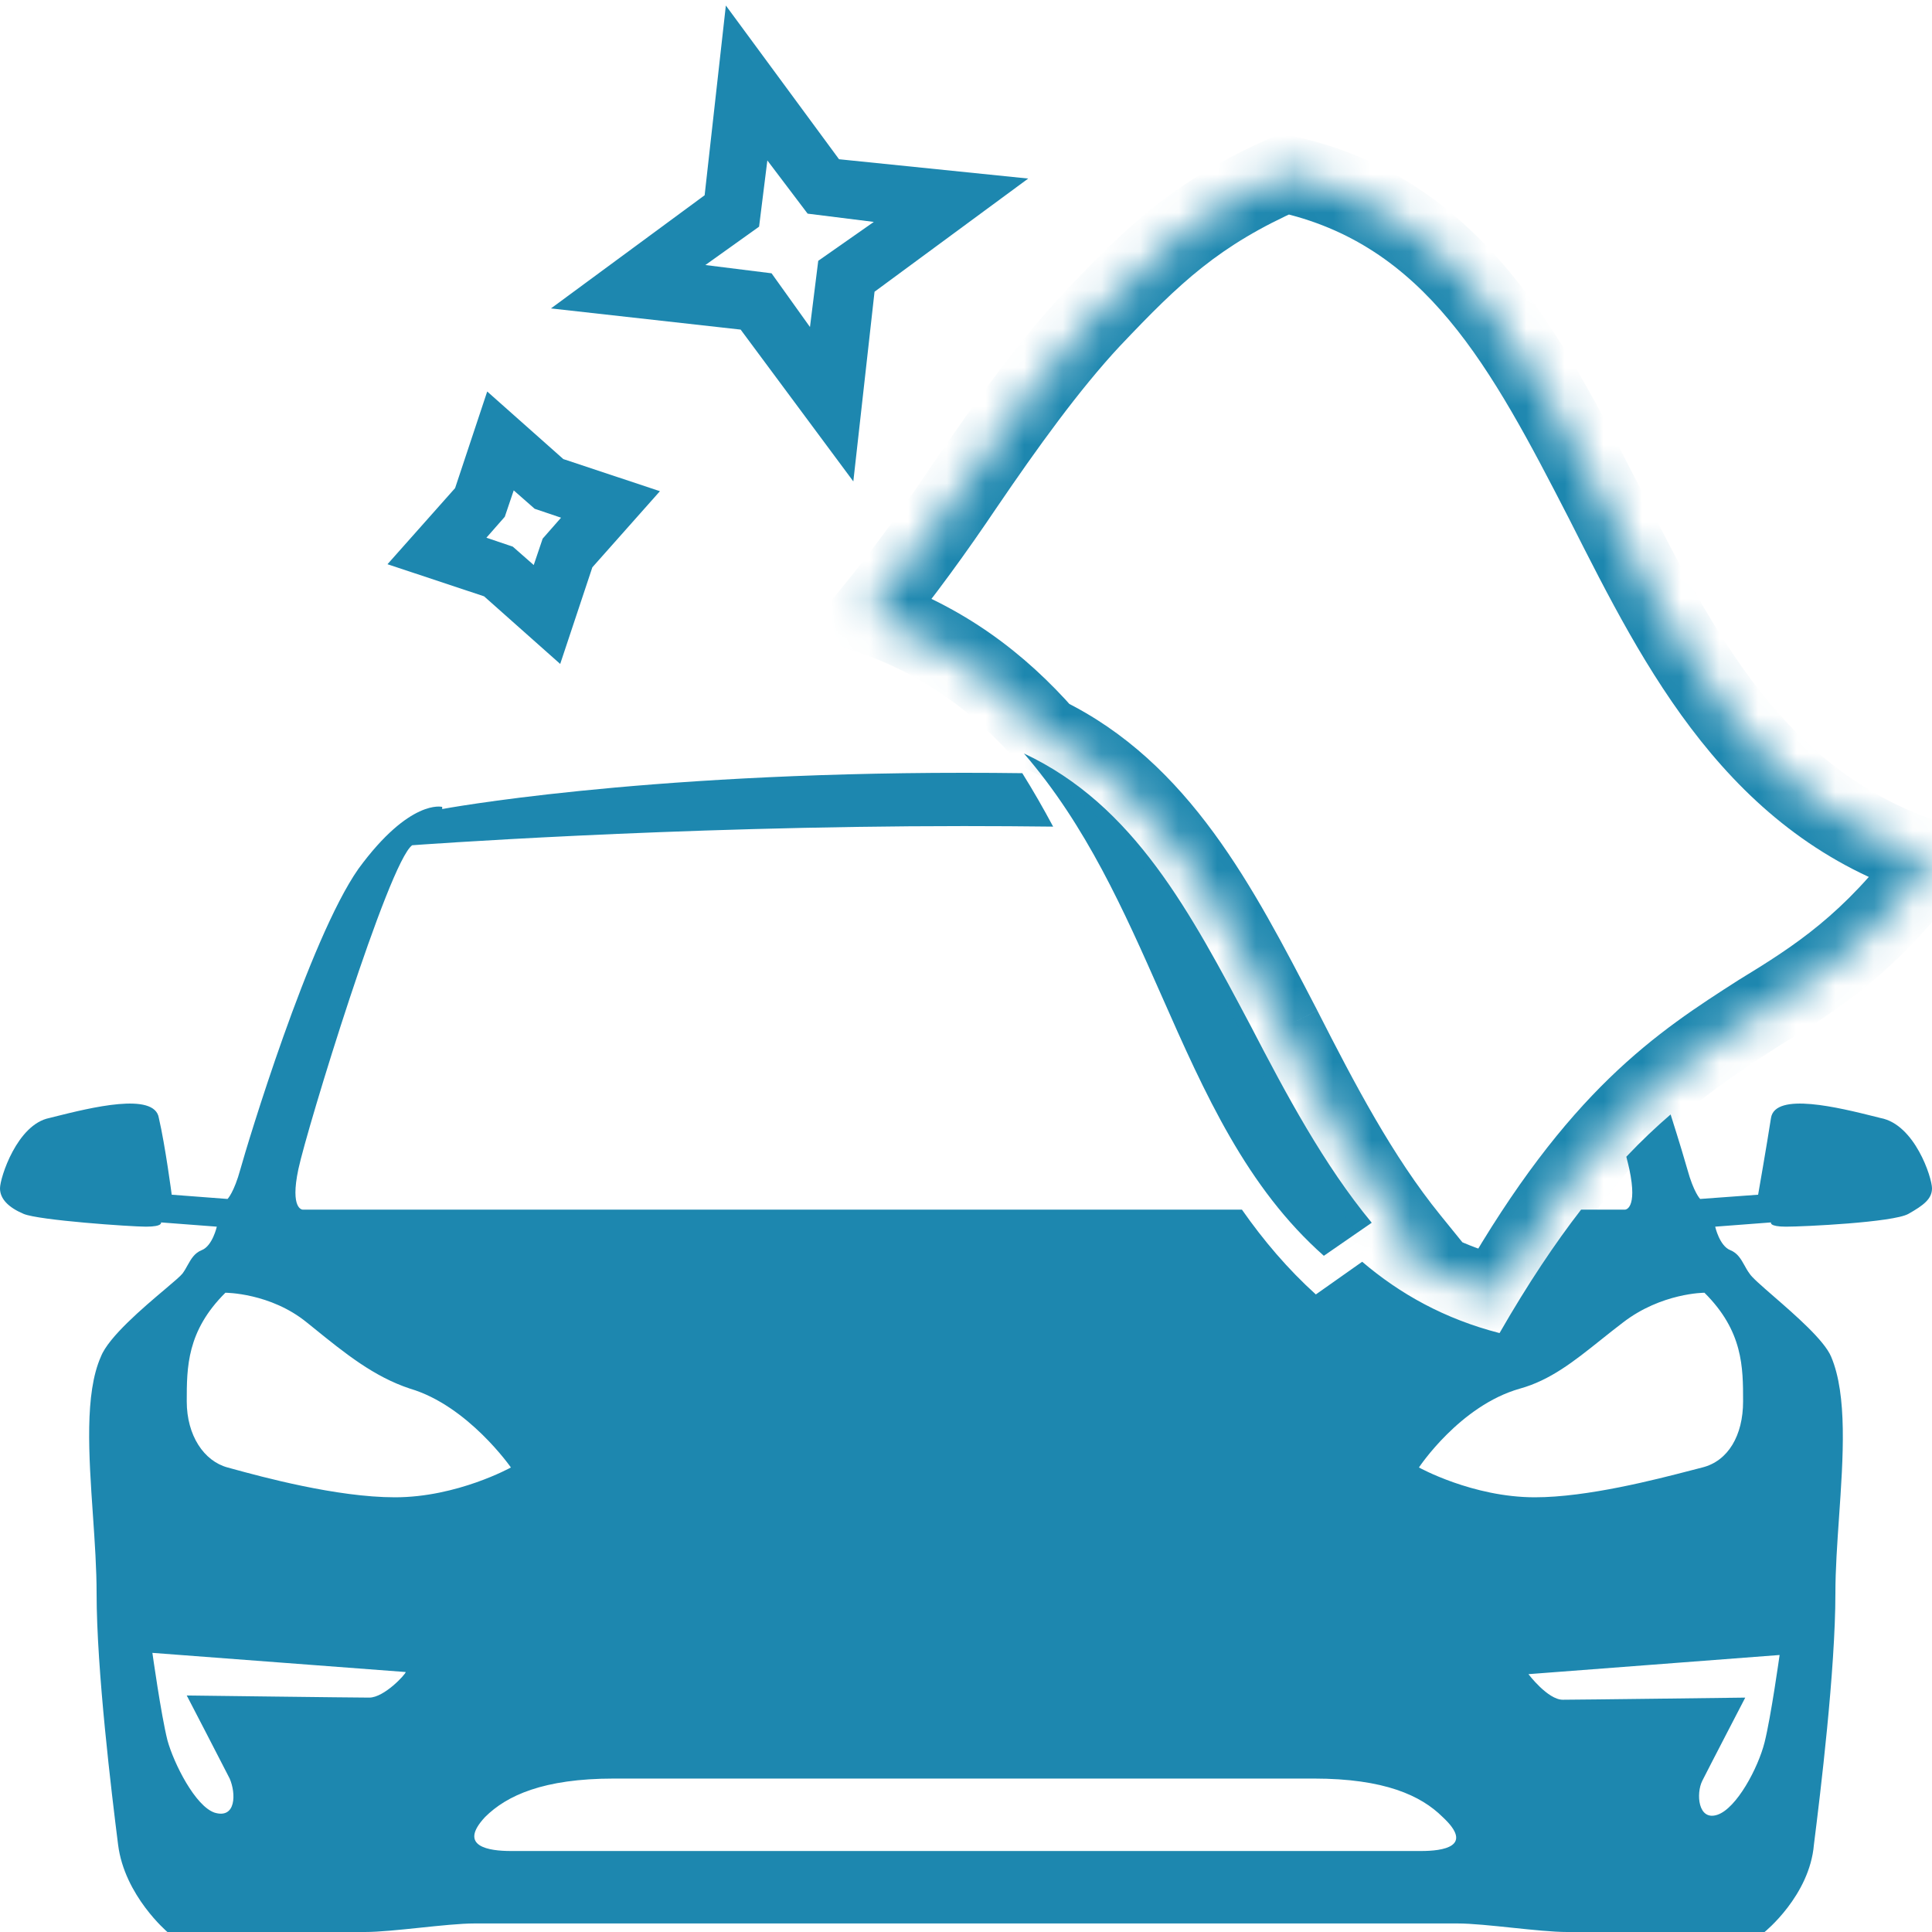 <svg xmlns="http://www.w3.org/2000/svg" width="50" height="50" viewBox="0 0 50 50" fill="none"><g clip-path="url(#clip0_2289_2314)"><path fill-rule="evenodd" clip-rule="evenodd" d="M35.253 32.654L34.054 33.5C33.322 32.838 32.697 32.1 32.141 31.305H25H7.833C7.833 31.305 7.5 31.305 7.722 30.257C7.944 29.21 10.056 22.316 10.667 21.875C10.667 21.875 17.333 21.379 24.944 21.379C25.727 21.379 26.499 21.384 27.255 21.393C27.004 20.924 26.74 20.462 26.457 20.01C25.966 20.003 25.462 20 24.944 20C16.444 20 11.444 20.938 11.444 20.938V20.882C11.444 20.882 10.611 20.662 9.278 22.482C8 24.302 6.389 29.651 6.222 30.257C6.056 30.864 5.889 31.029 5.889 31.029L4.444 30.919C4.444 30.919 4.278 29.651 4.111 28.934C4.005 28.251 2.338 28.669 1.412 28.9L1.278 28.934C0.444 29.099 0 30.478 0 30.754C0 31.029 0.222 31.25 0.611 31.415C1 31.581 3.389 31.746 3.778 31.746C4.222 31.746 4.167 31.636 4.167 31.636L5.611 31.746C5.611 31.746 5.5 32.243 5.222 32.353C5.031 32.429 4.945 32.584 4.855 32.744C4.815 32.817 4.774 32.891 4.722 32.96C4.674 33.023 4.501 33.17 4.272 33.364L4.272 33.364C3.708 33.84 2.809 34.601 2.611 35.11C2.188 36.064 2.297 37.651 2.405 39.214C2.453 39.911 2.5 40.603 2.5 41.232C2.5 43.217 2.889 46.415 3.056 47.739C3.222 49.062 4.333 50 4.333 50H9.444C9.806 50 10.333 49.945 10.861 49.89L10.861 49.89L10.861 49.89C11.389 49.835 11.917 49.779 12.278 49.779H25H37.722C38.083 49.779 38.611 49.835 39.139 49.89L39.139 49.89L39.139 49.89C39.667 49.945 40.194 50 40.556 50H45.667C45.667 50 46.833 49.062 46.944 47.739C47.111 46.415 47.5 43.217 47.5 41.232C47.5 40.625 47.547 39.951 47.594 39.267C47.702 37.713 47.813 36.106 47.389 35.11C47.211 34.686 46.46 34.034 45.901 33.548C45.59 33.277 45.337 33.058 45.278 32.96C45.226 32.891 45.185 32.817 45.145 32.744C45.055 32.584 44.969 32.429 44.778 32.353C44.5 32.243 44.389 31.746 44.389 31.746L45.833 31.636C45.833 31.636 45.778 31.746 46.222 31.746C46.667 31.746 49 31.636 49.389 31.415C49.778 31.195 50 31.029 50 30.754C50 30.478 49.556 29.099 48.667 28.934L48.533 28.9C47.606 28.669 45.939 28.251 45.833 28.934C45.722 29.651 45.5 30.919 45.5 30.919L44 31.029C44 31.029 43.833 30.864 43.667 30.257C43.621 30.09 43.464 29.56 43.235 28.842C42.861 29.164 42.48 29.523 42.089 29.936C42.124 30.071 42.15 30.18 42.167 30.257C42.389 31.305 42.056 31.305 42.056 31.305H40.919C40.249 32.169 39.548 33.213 38.808 34.5C37.391 34.135 36.236 33.492 35.253 32.654ZM9.556 43.934C9.167 43.934 4.833 43.879 4.833 43.879C4.833 43.879 5.778 45.699 5.944 46.029C6.111 46.415 6.111 47.077 5.556 46.912C5.056 46.746 4.5 45.643 4.333 45.037C4.167 44.375 3.944 42.776 3.944 42.776L10.5 43.272C10.5 43.327 9.944 43.934 9.556 43.934ZM10.222 38.75C8.709 38.75 6.756 38.215 6.017 38.013L5.889 37.978C5.278 37.812 4.833 37.151 4.833 36.268C4.833 35.386 4.833 34.449 5.833 33.456C5.833 33.456 7 33.456 7.944 34.228L8.113 34.364C8.933 35.028 9.675 35.628 10.611 35.938C12.111 36.379 13.222 37.978 13.222 37.978C13.222 37.978 11.833 38.75 10.222 38.75ZM36.778 47.904H25H13.222C12.667 47.904 11.833 47.794 12.556 47.022C13.111 46.471 14.056 46.029 15.889 46.029H24.944H34C35.833 46.029 36.778 46.471 37.333 47.022C38.167 47.794 37.333 47.904 36.778 47.904ZM46.056 42.831C46.056 42.831 45.833 44.43 45.667 45.092C45.5 45.754 44.944 46.801 44.444 46.967C43.944 47.132 43.889 46.415 44.056 46.085C44.222 45.754 45.167 43.934 45.167 43.934C45.167 43.934 40.833 43.989 40.444 43.989C40.056 43.989 39.556 43.327 39.556 43.327L46.056 42.831ZM45.111 36.268C45.111 37.151 44.722 37.812 44.056 37.978C43.973 37.998 43.868 38.026 43.746 38.058L43.746 38.058C42.875 38.284 41.085 38.75 39.722 38.75C38.111 38.75 36.722 37.978 36.722 37.978C36.722 37.978 37.778 36.379 39.333 35.938C40.122 35.72 40.738 35.228 41.427 34.678C41.611 34.531 41.801 34.379 42 34.228C43 33.456 44.111 33.456 44.111 33.456C45.111 34.449 45.111 35.386 45.111 36.268Z" fill="#1D87AF"></path><path d="M34.261 32.5C32.267 30.735 31.189 28.327 30.057 25.759C29.087 23.566 28.117 21.372 26.5 19.5C29.356 20.837 30.811 23.619 32.374 26.562C33.29 28.327 34.261 30.146 35.5 31.644L34.261 32.5Z" fill="#1D87AF"></path><mask id="path-3-inside-1_2289_2314" fill="white"><path fill-rule="evenodd" clip-rule="evenodd" d="M38.718 33.5C41.362 28.896 43.478 27.521 45.534 26.205C47.003 25.308 48.413 24.411 50 22.259C45.478 20.824 43.48 16.881 41.541 13.056L41.538 13.05L41.5 12.976C39.517 9.117 37.632 5.451 33.253 4.5C30.962 5.516 29.845 6.593 28.259 8.267C27.142 9.463 26.026 11.018 24.968 12.572C24.204 13.708 23.381 14.844 22.5 15.921C24.42 16.572 25.871 17.677 27.058 19.028C30.004 20.464 31.53 23.395 33.15 26.507L33.201 26.605C34.168 28.506 35.192 30.465 36.5 32.078L36.12 32.346C36.876 32.85 37.731 33.245 38.718 33.5Z"></path></mask><path d="M45.534 26.205L45.013 25.352L45.004 25.357L44.995 25.363L45.534 26.205ZM38.718 33.5L38.468 34.468L39.206 34.659L39.585 33.998L38.718 33.5ZM50 22.259L50.805 22.852L51.634 21.728L50.302 21.306L50 22.259ZM41.541 13.056L40.649 13.508L40.649 13.508L41.541 13.056ZM41.538 13.05L42.431 12.599L42.428 12.593L41.538 13.05ZM41.5 12.976L40.611 13.433L40.611 13.433L41.5 12.976ZM33.253 4.5L33.465 3.523L33.146 3.453L32.848 3.586L33.253 4.5ZM28.259 8.267L27.533 7.579L27.528 7.585L28.259 8.267ZM24.968 12.572L24.141 12.01L24.138 12.014L24.968 12.572ZM22.5 15.921L21.726 15.287L20.812 16.404L22.179 16.868L22.5 15.921ZM27.058 19.028L26.307 19.688L26.44 19.839L26.62 19.927L27.058 19.028ZM33.15 26.507L32.263 26.969L32.263 26.969L33.15 26.507ZM33.201 26.605L34.092 26.151L34.088 26.143L33.201 26.605ZM36.5 32.078L37.076 32.896L37.951 32.279L37.277 31.448L36.5 32.078ZM36.12 32.346L35.544 31.529L34.352 32.368L35.565 33.178L36.12 32.346ZM44.995 25.363C43.964 26.023 42.845 26.742 41.65 27.902C40.454 29.063 39.21 30.636 37.851 33.002L39.585 33.998C40.87 31.76 42.006 30.344 43.043 29.337C44.081 28.33 45.048 27.703 46.073 27.048L44.995 25.363ZM49.195 21.666C47.722 23.664 46.441 24.48 45.013 25.352L46.055 27.059C47.566 26.136 49.105 25.159 50.805 22.852L49.195 21.666ZM40.649 13.508C42.553 17.265 44.715 21.632 49.698 23.212L50.302 21.306C46.24 20.017 44.406 16.497 42.433 12.604L40.649 13.508ZM40.646 13.502L40.649 13.508L42.434 12.604L42.431 12.599L40.646 13.502ZM40.611 13.433L40.649 13.508L42.428 12.593L42.39 12.519L40.611 13.433ZM33.041 5.477C36.886 6.312 38.582 9.486 40.611 13.433L42.39 12.519C40.451 8.748 38.378 4.589 33.465 3.523L33.041 5.477ZM28.984 8.955C30.539 7.314 31.547 6.351 33.659 5.414L32.848 3.586C30.376 4.682 29.151 5.871 27.533 7.579L28.984 8.955ZM25.795 13.135C26.85 11.584 27.93 10.085 28.989 8.949L27.528 7.585C26.355 8.841 25.201 10.451 24.141 12.01L25.795 13.135ZM23.274 16.554C24.18 15.448 25.021 14.285 25.798 13.13L24.138 12.014C23.387 13.131 22.583 14.241 21.726 15.287L23.274 16.554ZM27.81 18.368C26.529 16.91 24.936 15.691 22.821 14.974L22.179 16.868C23.904 17.453 25.214 18.444 26.307 19.688L27.81 18.368ZM26.62 19.927C29.217 21.193 30.607 23.788 32.263 26.969L34.037 26.045C32.453 23.003 30.791 19.735 27.497 18.129L26.62 19.927ZM32.263 26.969L32.314 27.067L34.088 26.143L34.037 26.045L32.263 26.969ZM32.309 27.058C33.272 28.95 34.339 31.001 35.723 32.708L37.277 31.448C36.044 29.929 35.064 28.062 34.092 26.152L32.309 27.058ZM35.924 31.261L35.544 31.529L36.696 33.163L37.076 32.896L35.924 31.261ZM38.968 32.532C38.092 32.306 37.339 31.957 36.675 31.514L35.565 33.178C36.413 33.744 37.371 34.185 38.468 34.468L38.968 32.532Z" fill="#1D87AF" mask="url(#path-3-inside-1_2289_2314)"></path><path d="M22.084 12.459L22.633 7.55L26.61 4.621L21.714 4.121L18.785 0.143L18.236 5.053L14.259 7.982L19.168 8.53L22.084 12.459ZM19.645 5.866L19.859 4.152L20.901 5.529L22.614 5.743L21.176 6.75L20.962 8.463L19.968 7.073L18.255 6.859L19.645 5.866Z" fill="#1D87AF"></path><path d="M14.498 17.183L15.33 14.682L17.079 12.712L14.579 11.881L12.609 10.132L11.778 12.632L10.028 14.602L12.528 15.433L14.498 17.183ZM13.064 13.374L13.295 12.691L13.837 13.167L14.52 13.398L14.044 13.94L13.813 14.623L13.271 14.147L12.588 13.916L13.064 13.374Z" fill="#1D87AF"></path></g><defs><clipPath id="clip0_2289_2314"><rect width="50" height="50" fill="white"></rect></clipPath></defs></svg>